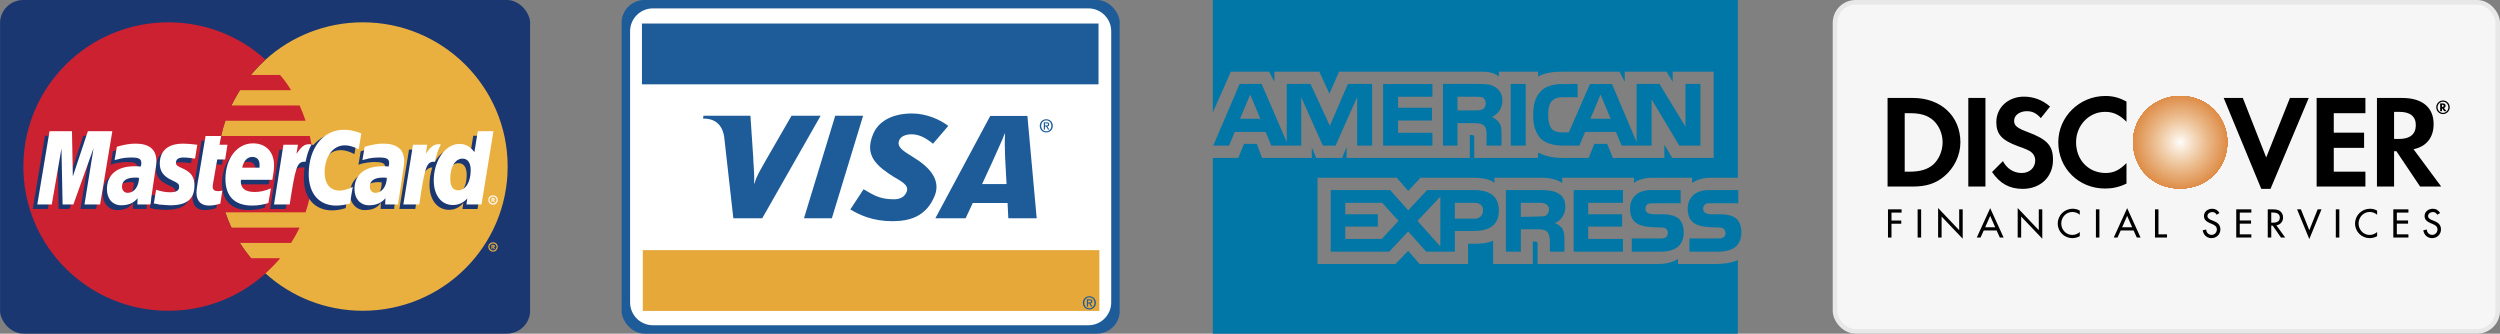 <svg width="547" height="73" viewBox="0 0 547 73" fill="none" xmlns="http://www.w3.org/2000/svg">
<rect x="0" y="0" width="547" height="73" fill="#808080" stroke="none"/>
<g clip-path="url(#clip0_20962_2793)">
<path fill-rule="evenodd" clip-rule="evenodd" d="M0.016 73.006H115.986V-0.004H0.016V73.006Z" fill="#1B3771"/>
<path fill-rule="evenodd" clip-rule="evenodd" d="M58.095 59.826C63.691 64.901 71.216 67.994 79.362 67.994C96.897 67.994 111.075 53.886 111.075 36.438C111.075 19.052 96.898 4.883 79.362 4.883C71.216 4.883 63.692 7.977 58.095 13.05C51.69 18.865 47.648 27.157 47.648 36.438C47.648 45.72 51.69 54.073 58.095 59.826Z" fill="#E9B040"/>
<path fill-rule="evenodd" clip-rule="evenodd" d="M106.846 54.011C106.846 53.454 107.28 53.02 107.903 53.02C108.462 53.02 108.898 53.454 108.898 54.011C108.898 54.567 108.462 55.062 107.903 55.062C107.764 55.064 107.626 55.037 107.497 54.985C107.368 54.932 107.251 54.855 107.153 54.757C107.054 54.659 106.977 54.543 106.924 54.414C106.871 54.286 106.845 54.149 106.846 54.011ZM107.903 54.814C108.275 54.814 108.649 54.444 108.649 54.01C108.649 53.576 108.276 53.267 107.903 53.267C107.467 53.267 107.095 53.577 107.095 54.01C107.095 54.443 107.467 54.814 107.903 54.814ZM107.716 54.506H107.529V53.577H107.903C107.965 53.577 108.09 53.577 108.152 53.639C108.214 53.702 108.276 53.763 108.276 53.825C108.276 53.949 108.214 54.072 108.09 54.072L108.276 54.506H108.027L107.903 54.134H107.716V54.506ZM107.716 53.949H107.965C108.027 53.949 108.027 53.886 108.027 53.825C108.027 53.825 108.027 53.763 107.965 53.763H107.716V53.949Z" fill="#E9B040"/>
<path fill-rule="evenodd" clip-rule="evenodd" d="M68.353 33.098C68.228 31.975 68.041 30.86 67.794 29.758H48.393C48.646 28.628 48.958 27.513 49.326 26.416H66.862C66.48 25.282 66.044 24.167 65.556 23.075H50.631C51.205 21.935 51.828 20.82 52.497 19.733H63.69C62.995 18.543 62.182 17.424 61.265 16.393H54.922C55.855 15.217 56.974 14.103 58.093 13.052C52.497 7.978 45.035 4.885 36.826 4.885C19.291 4.885 5.113 19.054 5.113 36.44C5.113 53.888 19.291 67.996 36.826 67.996C45.035 67.996 52.496 64.902 58.093 59.828C59.212 58.776 60.332 57.663 61.327 56.488H54.921C54.044 55.425 53.234 54.31 52.496 53.147H63.69C64.385 52.075 65.008 50.958 65.556 49.805H50.631C50.122 48.722 49.685 47.606 49.326 46.464H66.861C67.229 45.367 67.54 44.251 67.794 43.122C68.043 42.009 68.228 40.894 68.353 39.782C68.602 37.561 68.602 35.319 68.353 33.098Z" fill="#CC2131"/>
<path fill-rule="evenodd" clip-rule="evenodd" d="M106.846 43.74C106.846 43.183 107.28 42.75 107.903 42.75C108.462 42.75 108.898 43.183 108.898 43.74C108.898 44.297 108.462 44.792 107.903 44.792C107.764 44.793 107.626 44.767 107.497 44.714C107.368 44.662 107.251 44.584 107.153 44.487C107.054 44.389 106.976 44.272 106.924 44.144C106.871 44.016 106.845 43.879 106.846 43.74ZM107.903 44.544C108.275 44.544 108.649 44.173 108.649 43.74C108.649 43.307 108.276 42.998 107.903 42.998C107.467 42.998 107.095 43.307 107.095 43.74C107.095 44.172 107.467 44.544 107.903 44.544ZM107.716 44.235H107.529V43.307H107.903C107.965 43.307 108.09 43.307 108.152 43.368C108.214 43.431 108.276 43.493 108.276 43.554C108.276 43.678 108.214 43.802 108.09 43.802L108.276 44.235H108.027L107.903 43.864H107.716V44.235ZM107.716 43.679H107.965C108.027 43.679 108.027 43.616 108.027 43.555C108.027 43.555 108.027 43.493 107.965 43.493H107.716V43.679Z" fill="white"/>
<path fill-rule="evenodd" clip-rule="evenodd" d="M47.336 45.535C46.279 45.845 45.533 45.969 44.724 45.969C43.108 45.969 42.112 44.979 42.112 43.122C42.112 42.752 42.175 42.379 42.236 41.947L42.423 40.709L42.609 39.656L44.102 30.747H47.397L47.025 32.727H49.077L48.579 36.006H46.528L45.595 41.327C45.595 41.513 45.533 41.698 45.533 41.822C45.533 42.503 45.905 42.812 46.714 42.812C47.15 42.812 47.399 42.751 47.772 42.688L47.336 45.535ZM57.969 45.411C56.823 45.777 55.628 45.965 54.424 45.969C50.755 45.969 48.579 43.989 48.579 40.152C48.579 35.698 51.129 32.356 54.611 32.356C57.41 32.356 59.212 34.213 59.212 37.121C59.212 38.049 59.088 38.977 58.778 40.338H51.937V40.709C51.937 42.256 52.932 42.998 54.922 42.998C56.166 42.998 57.285 42.751 58.529 42.194L57.969 45.411ZM55.917 37.677V37.059C55.917 36.007 55.295 35.389 54.3 35.389C53.181 35.389 52.435 36.193 52.124 37.677L55.917 37.677ZM21.032 45.721H17.612L19.602 33.408L15.187 45.721H12.825L12.576 33.47L10.461 45.721H7.166L9.84 29.695H14.752L14.939 39.595L18.235 29.695H23.707L21.032 45.721ZM29.303 39.904C28.93 39.904 28.868 39.843 28.619 39.843C26.691 39.843 25.696 40.585 25.696 41.823C25.696 42.688 26.193 43.185 26.939 43.185C28.619 43.185 29.241 41.822 29.303 39.904ZM32.039 45.721H29.054L29.116 44.359C28.37 45.411 27.375 45.969 25.51 45.969C23.831 45.969 22.463 44.483 22.463 42.379C22.463 41.761 22.587 41.205 22.711 40.709C23.271 38.667 25.323 37.429 28.432 37.367C28.805 37.367 29.427 37.367 29.924 37.429C30.048 36.997 30.048 36.811 30.048 36.564C30.048 35.698 29.364 35.45 27.748 35.45C26.753 35.45 25.696 35.636 24.887 35.821L24.453 36.007H24.204L24.701 33.099C26.318 32.604 27.437 32.418 28.681 32.418C31.666 32.418 33.22 33.718 33.22 36.255C33.22 36.872 33.282 37.367 33.033 38.791L32.35 43.432L32.226 44.236L32.102 44.916V45.349L32.039 45.721ZM74.51 32.852C75.442 32.852 76.313 33.098 77.556 33.718L78.116 30.19C77.805 30.067 77.743 30.067 77.308 29.881L75.877 29.572C75.442 29.448 74.944 29.387 74.323 29.387C72.644 29.387 71.649 29.387 70.592 30.067C70.033 30.376 69.348 30.871 68.541 31.738L68.167 31.614L64.623 34.089L64.81 32.728H61.14L59.089 45.722H62.51L63.753 38.731C63.753 38.731 64.251 37.74 64.5 37.431C65.121 36.626 65.68 36.626 66.365 36.626H66.613C66.551 37.369 66.489 38.236 66.489 39.102C66.489 43.371 68.914 46.032 72.645 46.032C73.578 46.032 74.386 45.908 75.63 45.537L76.251 41.885C75.132 42.444 74.199 42.69 73.329 42.69C71.339 42.69 70.157 41.268 70.157 38.792C70.157 35.326 71.897 32.852 74.51 32.852ZM103.548 29.695L102.802 34.274C101.993 33.037 100.999 32.48 99.693 32.48C97.89 32.48 96.211 33.47 95.154 35.388L92.977 34.089L93.164 32.727H89.494L87.38 45.721H90.863L91.981 38.73C91.981 38.73 92.852 37.74 93.101 37.43C93.599 36.812 94.158 36.626 94.594 36.626C94.18 37.863 93.971 39.159 93.971 40.463C93.971 43.742 95.713 45.906 98.2 45.906C99.444 45.906 100.439 45.474 101.372 44.422L101.185 45.722H104.48L107.093 29.696L103.548 29.695ZM99.383 42.627C98.201 42.627 97.641 41.822 97.641 40.09C97.641 37.554 98.699 35.698 100.315 35.698C101.496 35.698 102.119 36.626 102.119 38.297C102.119 40.833 100.999 42.627 99.383 42.627ZM83.526 39.904C83.153 39.904 83.091 39.843 82.843 39.843C80.915 39.843 79.919 40.585 79.919 41.823C79.919 42.688 80.417 43.185 81.163 43.185C82.842 43.185 83.464 41.822 83.526 39.904ZM86.261 45.721H83.278L83.34 44.359C82.594 45.411 81.599 45.969 79.733 45.969C78.055 45.969 76.562 44.545 76.562 42.379C76.624 39.286 78.924 37.367 82.655 37.367C83.029 37.367 83.65 37.367 84.148 37.429C84.273 36.997 84.273 36.811 84.273 36.564C84.273 35.698 83.588 35.45 81.971 35.45C80.976 35.45 79.857 35.636 79.111 35.821L78.614 36.007H78.427L78.924 33.099C80.542 32.604 81.66 32.418 82.904 32.418C85.889 32.418 87.443 33.718 87.443 36.255C87.443 36.872 87.505 37.367 87.257 38.791L86.573 43.432L86.449 44.236L86.325 44.916L86.261 45.349V45.721ZM39.19 35.512C39.874 35.512 40.807 35.574 41.802 35.698L42.299 32.666C41.304 32.542 39.999 32.418 39.191 32.418C35.397 32.418 34.092 34.46 34.092 36.873C34.092 38.419 34.837 39.595 36.641 40.4C38.071 41.081 38.32 41.205 38.32 41.761C38.32 42.566 37.573 43.061 36.205 43.061C35.211 43.061 34.278 42.875 33.158 42.566L32.785 45.535H32.848L33.47 45.66C33.656 45.721 33.967 45.783 34.34 45.783C35.21 45.906 35.894 45.906 36.329 45.906C40.123 45.906 41.74 44.484 41.74 41.575C41.74 39.782 40.869 38.73 39.128 37.987C37.698 37.306 37.511 37.245 37.511 36.626C37.511 36.007 38.133 35.512 39.19 35.512Z" fill="#1B3771"/>
<path fill-rule="evenodd" clip-rule="evenodd" d="M79.05 29.2L78.489 32.665C77.245 32.046 76.376 31.799 75.443 31.799C72.832 31.799 71.029 34.274 71.029 37.801C71.029 40.214 72.273 41.698 74.261 41.698C75.132 41.698 76.065 41.452 77.184 40.894L76.563 44.545C75.319 44.854 74.512 44.978 73.516 44.978C69.847 44.978 67.547 42.379 67.547 38.11C67.547 32.356 70.717 28.396 75.257 28.396C75.879 28.396 76.376 28.458 76.812 28.52L78.241 28.891C78.677 29.076 78.739 29.076 79.05 29.2ZM68.044 31.613C67.919 31.551 67.796 31.551 67.671 31.551C66.552 31.551 65.929 32.108 64.873 33.655L65.184 31.675H62.013L59.96 44.73H63.381C64.625 36.749 64.935 35.387 66.614 35.387H66.863C67.174 33.84 67.547 32.665 68.169 31.612L68.044 31.613ZM48.207 44.544C47.274 44.854 46.529 44.978 45.72 44.978C43.978 44.978 42.984 43.988 42.984 42.131C42.984 41.761 43.046 41.388 43.108 40.956L43.294 39.656L43.481 38.666L44.973 29.757H48.393L48.021 31.675H49.762L49.264 34.892H47.524L46.591 40.275C46.591 40.523 46.529 40.709 46.529 40.832C46.529 41.513 46.901 41.822 47.711 41.822C48.146 41.822 48.395 41.761 48.644 41.698L48.207 44.544ZM34.962 35.821C34.962 37.428 35.771 38.604 37.574 39.409C39.004 40.09 39.191 40.275 39.191 40.894C39.191 41.698 38.569 42.07 37.201 42.07C36.206 42.07 35.273 41.884 34.154 41.513L33.656 44.544H33.843L34.465 44.669C34.747 44.754 35.041 44.795 35.335 44.792C36.144 44.854 36.828 44.916 37.263 44.916C40.87 44.916 42.548 43.555 42.548 40.585C42.548 38.791 41.865 37.739 40.123 36.933C38.693 36.316 38.507 36.13 38.507 35.573C38.507 34.83 39.066 34.459 40.185 34.459C40.87 34.459 41.802 34.583 42.672 34.707L43.17 31.675C42.3 31.551 40.931 31.427 40.123 31.427C36.268 31.427 34.962 33.407 34.962 35.821ZM105.354 44.73H102.058L102.244 43.431C101.311 44.421 100.316 44.853 99.072 44.853C96.585 44.853 94.907 42.75 94.907 39.471C94.907 35.14 97.456 31.489 100.502 31.489C101.871 31.489 102.866 32.046 103.798 33.283L104.544 28.704H107.965L105.354 44.73ZM100.254 41.636C101.871 41.636 102.989 39.842 102.989 37.244C102.989 35.635 102.368 34.707 101.187 34.707C99.633 34.707 98.512 36.501 98.512 39.099C98.512 40.77 99.072 41.636 100.254 41.636ZM58.716 44.421C57.535 44.791 56.415 44.978 55.172 44.978C51.316 44.978 49.327 42.935 49.327 39.161C49.327 34.645 51.876 31.366 55.358 31.366C58.157 31.366 59.96 33.222 59.96 36.13C59.96 37.058 59.836 37.986 59.587 39.347H52.747C52.684 39.533 52.684 39.594 52.684 39.719C52.684 41.204 53.68 42.007 55.732 42.007C56.914 42.007 58.033 41.76 59.277 41.203L58.716 44.421ZM56.789 36.686V36.006C56.789 34.954 56.229 34.335 55.172 34.335C54.116 34.335 53.307 35.201 52.996 36.686H56.789ZM21.904 44.73H18.484L20.474 32.417L16.059 44.73H13.696L13.448 32.479L11.333 44.73H8.162L10.836 28.704H15.748L15.935 38.604L19.231 28.704H24.578L21.904 44.73ZM30.423 38.914C30.05 38.852 29.864 38.852 29.615 38.852C27.688 38.852 26.692 39.533 26.692 40.832C26.692 41.636 27.189 42.194 27.936 42.194C29.366 42.194 30.361 40.832 30.423 38.914ZM32.91 44.73H30.05L30.113 43.368C29.242 44.422 28.122 44.915 26.506 44.915C24.64 44.915 23.396 43.493 23.396 41.388C23.396 38.233 25.573 36.377 29.428 36.377C29.801 36.377 30.299 36.377 30.796 36.438C30.92 36.067 30.92 35.882 30.92 35.635C30.92 34.769 30.361 34.459 28.744 34.459C27.749 34.459 26.63 34.582 25.884 34.83L25.386 34.953L25.075 35.015L25.573 32.107C27.313 31.612 28.433 31.426 29.676 31.426C32.661 31.426 34.216 32.725 34.216 35.201C34.216 35.882 34.153 36.376 33.904 37.799L33.221 42.44L33.096 43.245L33.034 43.924L32.972 44.357L32.91 44.73ZM84.646 38.914C84.274 38.852 84.087 38.852 83.838 38.852C81.91 38.852 80.915 39.533 80.915 40.832C80.915 41.636 81.412 42.194 82.159 42.194C83.527 42.194 84.584 40.832 84.646 38.914ZM87.133 44.73H84.274L84.336 43.368C83.465 44.422 82.284 44.915 80.728 44.915C78.863 44.915 77.558 43.493 77.558 41.388C77.558 38.233 79.796 36.377 83.651 36.377C84.023 36.377 84.522 36.377 85.018 36.438C85.143 36.067 85.143 35.882 85.143 35.635C85.143 34.769 84.583 34.459 82.966 34.459C81.971 34.459 80.852 34.582 80.106 34.83L79.608 34.953L79.298 35.015L79.795 32.107C81.535 31.612 82.655 31.426 83.899 31.426C86.883 31.426 88.438 32.725 88.438 35.201C88.438 35.882 88.376 36.376 88.127 37.799L87.443 42.44L87.319 43.245L87.194 43.924L87.132 44.357V44.73H87.133ZM96.337 31.613C96.274 31.551 96.15 31.551 96.025 31.551C94.907 31.551 94.222 32.108 93.165 33.655L93.476 31.675H90.368L88.253 44.73H91.735C92.916 36.749 93.29 35.387 94.907 35.387H95.155C95.466 33.84 95.902 32.665 96.461 31.612L96.337 31.613Z" fill="white"/>
</g>
<g clip-path="url(#clip1_20962_2793)">
<path d="M243.134 73.009H136.014V-0.01H244.985V73.009H243.134Z" fill="#1D5B99"/>
<path fill-rule="evenodd" clip-rule="evenodd" d="M243.134 66.167C243.134 68.928 240.896 71.167 238.134 71.167H142.865C140.104 71.167 137.865 68.928 137.865 66.167V6.834C137.865 4.073 140.104 1.834 142.865 1.834H238.134C240.896 1.834 243.134 4.073 243.134 6.834V66.167Z" fill="white"/>
<path fill-rule="evenodd" clip-rule="evenodd" d="M175.912 47.76L182.749 25.321H188.849L182.011 47.76H175.912ZM173.185 25.327L167.698 34.84C166.301 37.331 165.484 38.59 165.092 40.163H165.008C165.105 38.168 164.826 35.717 164.799 34.332L164.193 25.327H153.925L153.82 25.931C156.458 25.931 158.022 27.25 158.453 29.948L160.454 47.76H166.774L179.552 25.327H173.185ZM220.622 47.76L220.454 44.423L212.838 44.417L211.279 47.76H204.657L216.666 25.364H224.794L226.827 47.76H220.622ZM219.923 34.523C219.855 32.865 219.799 30.615 219.911 29.252H219.821C219.45 30.366 217.856 33.711 217.154 35.356L214.885 40.274H220.233L219.923 34.523ZM195.252 48.397C190.946 48.397 188.088 47.037 186.048 45.825L188.953 41.408C190.786 42.428 192.223 43.605 195.533 43.605C196.597 43.605 197.622 43.33 198.205 42.326C199.053 40.867 198.009 40.081 195.627 38.738L194.45 37.977C190.918 35.575 189.389 33.292 191.052 29.309C192.117 26.761 194.923 24.829 199.554 24.829C202.746 24.829 205.74 26.204 207.483 27.547L204.143 31.447C202.441 30.077 201.03 29.384 199.415 29.384C198.128 29.384 197.15 29.878 196.812 30.544C196.176 31.797 197.018 32.652 198.874 33.798L200.273 34.685C204.562 37.377 205.583 40.201 204.509 42.839C202.659 47.384 199.039 48.397 195.252 48.397ZM228.643 28.362H228.379V26.761H228.989C229.378 26.761 229.575 26.896 229.575 27.221C229.575 27.512 229.397 27.632 229.156 27.658L229.607 28.362H229.308L228.892 27.678H228.643V28.362ZM228.938 27.453C229.137 27.453 229.312 27.434 229.312 27.202C229.312 27.009 229.121 26.985 228.963 26.985H228.643V27.453H228.938ZM228.931 28.981C228.095 28.981 227.5 28.358 227.5 27.534C227.5 26.665 228.16 26.088 228.931 26.088C229.692 26.088 230.353 26.665 230.353 27.534C230.353 28.405 229.692 28.981 228.931 28.981ZM228.931 26.339C228.301 26.339 227.812 26.831 227.812 27.534C227.812 28.192 228.239 28.729 228.931 28.729C229.552 28.729 230.041 28.242 230.041 27.534C230.041 26.831 229.552 26.339 228.931 26.339Z" fill="#1D5B99"/>
<path fill-rule="evenodd" clip-rule="evenodd" d="M240.542 54.728H140.643V68.034H240.542V54.728Z" fill="#E7A83A"/>
<path fill-rule="evenodd" clip-rule="evenodd" d="M240.356 5.15H140.457V18.456H240.356V5.15ZM238.073 67.087H237.809V65.486H238.419C238.808 65.486 239.005 65.621 239.005 65.946C239.005 66.236 238.827 66.356 238.586 66.383L239.037 67.087H238.738L238.323 66.403H238.073V67.087ZM238.369 66.178C238.567 66.178 238.742 66.159 238.742 65.926C238.742 65.733 238.552 65.71 238.394 65.71H238.074V66.178H238.369ZM238.362 67.705C237.526 67.705 236.931 67.083 236.931 66.259C236.931 65.39 237.592 64.813 238.362 64.813C239.124 64.813 239.783 65.39 239.783 66.259C239.783 67.129 239.124 67.705 238.362 67.705ZM238.362 65.064C237.732 65.064 237.242 65.556 237.242 66.259C237.242 66.917 237.67 67.454 238.362 67.454C238.983 67.454 239.472 66.967 239.472 66.259C239.472 65.556 238.983 65.064 238.362 65.064Z" fill="#1D5B99"/>
</g>
<g clip-path="url(#clip2_20962_2793)">
<path fill-rule="evenodd" clip-rule="evenodd" d="M261.409 90.804H261.025C261.025 90.612 260.928 90.323 260.928 90.226C260.928 90.13 260.928 89.938 260.639 89.938H260.061V90.804H259.772V88.782H260.639C261.025 88.782 261.313 88.879 261.313 89.263C261.313 89.552 261.217 89.649 261.121 89.744C261.217 89.841 261.313 89.937 261.313 90.13V90.515C261.313 90.612 261.313 90.612 261.409 90.612V90.804ZM261.025 89.36C261.025 89.071 260.832 89.071 260.736 89.071H260.061V89.649H260.639C260.832 89.649 261.025 89.552 261.025 89.36ZM262.662 89.745C262.662 88.59 261.699 87.626 260.447 87.626C259.291 87.626 258.328 88.59 258.328 89.745C258.328 90.997 259.291 91.961 260.447 91.961C261.698 91.96 262.662 90.997 262.662 89.745ZM262.373 89.745C262.373 90.805 261.506 91.575 260.447 91.575C259.387 91.575 258.617 90.804 258.617 89.745C258.617 88.782 259.388 87.915 260.447 87.915C261.506 87.915 262.373 88.782 262.373 89.745ZM381.01 50.832C381.01 53.722 379.18 55.069 375.906 55.069H369.648V52.179H375.906C376.484 52.179 376.966 52.083 377.159 51.891C377.351 51.698 377.544 51.409 377.544 51.024C377.544 50.638 377.352 50.253 377.159 50.061C376.966 49.868 376.581 49.772 376.003 49.772C373.019 49.675 369.262 49.868 369.262 45.63C369.262 43.703 370.514 41.584 373.884 41.584H380.336V44.474H374.365C373.789 44.474 373.403 44.474 373.114 44.666C372.825 44.955 372.633 45.244 372.633 45.726C372.633 46.208 372.922 46.497 373.306 46.69C373.692 46.786 374.078 46.882 374.559 46.882H376.292C378.122 46.882 379.278 47.267 380.048 47.942C380.625 48.616 381.01 49.484 381.01 50.832ZM367.432 47.942C366.662 47.267 365.506 46.882 363.676 46.882H361.943C361.462 46.882 361.076 46.785 360.692 46.69C360.306 46.497 360.018 46.208 360.018 45.726C360.018 45.244 360.114 44.955 360.499 44.666C360.788 44.474 361.173 44.474 361.751 44.474H367.721V41.584H361.27C357.803 41.584 356.647 43.703 356.647 45.63C356.647 49.867 360.403 49.675 363.388 49.772C363.965 49.772 364.351 49.868 364.543 50.061C364.735 50.253 364.929 50.638 364.929 51.024C364.929 51.409 364.736 51.698 364.543 51.891C364.254 52.083 363.869 52.179 363.291 52.179H357.032V55.069H363.291C366.564 55.069 368.395 53.721 368.395 50.832C368.395 49.484 368.01 48.616 367.432 47.942ZM355.106 52.276H347.5V49.579H354.914V46.883H347.5V44.378H355.106V41.585H344.322V55.069H355.106V52.276ZM340.854 42.26C339.795 41.682 338.543 41.585 336.906 41.585H329.492V55.069H332.765V50.157H336.233C337.387 50.157 338.062 50.254 338.544 50.735C339.122 51.409 339.122 52.565 339.122 53.432V55.069H342.299V52.468C342.299 51.216 342.203 50.638 341.818 49.964C341.529 49.578 340.952 49.097 340.181 48.808C341.047 48.52 342.493 47.364 342.493 45.244C342.492 43.704 341.914 42.837 340.854 42.26ZM322.558 41.585H312.254L308.113 46.016L304.165 41.585H291.165V55.069H303.973L308.114 50.638L312.062 55.069H318.322V50.543H322.366C325.159 50.543 327.952 49.772 327.952 46.016C327.952 42.355 325.062 41.585 322.558 41.585ZM338.254 47.172C337.773 47.364 337.292 47.364 336.714 47.364L332.765 47.461V44.377H336.714C337.292 44.377 337.87 44.377 338.254 44.667C338.64 44.86 338.928 45.245 338.928 45.823C338.928 46.401 338.64 46.883 338.254 47.172ZM322.558 47.846H318.321V44.377H322.558C323.714 44.377 324.484 44.86 324.484 46.016C324.484 47.172 323.714 47.846 322.558 47.846ZM310.136 48.327L315.143 43.03V53.914L310.136 48.327ZM302.336 52.276H294.343V49.579H301.469V46.883H294.343V44.378H302.432L305.995 48.327L302.336 52.276ZM372.054 31.856H367.432L361.365 21.742V31.856H354.818L353.565 28.87H346.825L345.573 31.856H341.817C340.276 31.856 338.254 31.471 337.1 30.314C336.04 29.159 335.462 27.618 335.462 25.21C335.462 23.187 335.751 21.357 337.195 19.912C338.157 18.852 339.891 18.371 342.105 18.371H345.187V21.261H342.105C340.951 21.261 340.276 21.454 339.602 22.032C339.024 22.61 338.735 23.669 338.735 25.114C338.735 26.559 339.024 27.619 339.602 28.293C340.083 28.774 340.951 28.967 341.816 28.967H343.261L347.883 18.372H352.698L358.091 31.086V18.371H363.099L368.78 27.714V18.371H372.053L372.054 31.856ZM333.825 18.371H330.552V31.856H333.825V18.371ZM326.988 18.95C325.928 18.371 324.773 18.371 323.136 18.371H315.721V31.856H318.898V26.944H322.365C323.521 26.944 324.292 27.04 324.773 27.522C325.351 28.196 325.254 29.352 325.254 30.122V31.856H328.527V29.159C328.527 28.003 328.431 27.425 327.95 26.751C327.661 26.365 327.083 25.884 326.41 25.595C327.275 25.21 328.721 24.151 328.721 22.032C328.721 20.491 328.046 19.623 326.988 18.95ZM313.41 29.063H305.899V26.366H313.313V23.573H305.899V21.165H313.41V18.372H302.625V31.857H313.41V29.063ZM300.217 18.371H294.921L290.973 27.522L286.736 18.371H281.536V31.085L276.047 18.371H271.232L265.455 31.856H268.921L270.173 28.87H276.913L278.165 31.856H284.713V21.261L289.431 31.856H292.224L296.942 21.261V31.856H300.216L300.217 18.371ZM352.411 25.981L350.195 20.683L347.981 25.981H352.411ZM324.484 23.862C324.003 24.151 323.522 24.151 322.847 24.151H318.898V21.166H322.847C323.425 21.166 324.098 21.166 324.484 21.358C324.868 21.648 325.062 22.033 325.062 22.61C325.062 23.188 324.869 23.669 324.484 23.862ZM271.328 25.981L273.543 20.683L275.758 25.981H271.328ZM380.24 -23.913H265.358V24.632L269.306 15.675H277.683L278.839 17.89V15.675H288.661L290.876 20.491L292.995 15.675H324.292C325.735 15.675 326.987 15.964 327.951 16.734V15.675H336.521V16.734C337.964 15.963 339.794 15.675 341.913 15.675H354.335L355.491 17.89V15.675H364.639L365.988 17.89V15.675H374.943V34.553H365.892L364.159 31.664V34.553H352.892L351.64 31.471H348.846L347.595 34.553H341.721C339.41 34.553 337.676 33.975 336.522 33.398V34.553H322.558V30.219C322.558 29.641 322.462 29.544 322.077 29.544H321.596V34.553H294.632V32.145L293.669 34.553H287.988L287.025 32.241V34.553H276.143L274.988 31.471H272.195L270.943 34.553H265.358V91.478H380.24V56.899C378.989 57.477 377.255 57.766 375.521 57.766H367.143V56.61C366.181 57.381 364.447 57.766 362.81 57.766H336.425V53.432C336.425 52.854 336.329 52.854 335.847 52.854H335.366V57.766H326.699V52.661C325.255 53.335 323.617 53.335 322.173 53.335H321.21V57.766H310.617L308.114 54.876L305.322 57.766H288.276V38.888H305.61L308.113 41.777L310.81 38.888H322.462C323.809 38.888 326.025 39.08 326.988 40.043V38.888H337.387C338.447 38.888 340.47 39.08 341.817 40.043V38.888H357.514V40.044C358.381 39.273 360.018 38.889 361.462 38.889H370.224V40.044C371.188 39.37 372.536 38.889 374.27 38.889H380.24V-23.913Z" fill="#0077A6"/>
</g>
<rect x="401.5" y="0.5" width="145" height="72" rx="4.5" fill="#F6F6F6"/>
<rect x="401.5" y="0.5" width="145" height="72" rx="4.5" stroke="#E8E8E8"/>
<path fill-rule="evenodd" clip-rule="evenodd" d="M418.552 21.434H413V40.818H418.48C421.437 40.818 423.527 40.167 425.402 38.576C427.566 36.768 428.935 34.019 428.935 31.126C428.935 25.413 424.681 21.434 418.552 21.434ZM422.951 36.044C421.725 37.057 420.21 37.563 417.759 37.563H416.75V24.761H417.759C420.21 24.761 421.652 25.195 422.951 26.28C424.248 27.437 425.042 29.246 425.042 31.126C425.041 33.007 424.248 34.887 422.951 36.044ZM430.666 40.819H434.415V21.434H430.666V40.819ZM443.644 28.884C441.337 28.017 440.688 27.511 440.688 26.425C440.688 25.196 441.913 24.328 443.5 24.328C444.653 24.328 445.591 24.762 446.528 25.847L448.548 23.316C446.889 21.869 444.943 21.146 442.851 21.146C439.39 21.146 436.795 23.533 436.795 26.715C436.795 29.391 438.02 30.694 441.554 31.995C443.068 32.501 443.789 32.863 444.15 33.08C444.943 33.587 445.303 34.309 445.303 35.105C445.303 36.697 444.077 37.853 442.347 37.853C440.616 37.853 439.102 36.913 438.236 35.25L435.858 37.636C437.588 40.167 439.679 41.325 442.563 41.325C446.456 41.325 449.197 38.721 449.197 34.96C449.196 31.85 447.899 30.475 443.644 28.884ZM450.35 31.126C450.35 36.84 454.821 41.252 460.589 41.252C462.175 41.252 463.617 40.962 465.276 40.167V35.682C463.761 37.201 462.464 37.852 460.733 37.852C456.984 37.852 454.244 35.031 454.244 31.125C454.244 27.437 457.056 24.471 460.589 24.471C462.392 24.471 463.761 25.122 465.276 26.642V22.229C463.689 21.361 462.319 21 460.661 21C454.965 21.001 450.35 25.558 450.35 31.126Z" fill="black"/>
<path fill-rule="evenodd" clip-rule="evenodd" d="M477.029 21.001C471.332 21.001 466.717 25.485 466.717 30.982C466.717 36.913 471.115 41.252 477.029 41.252C482.795 41.252 487.339 36.84 487.339 31.126C487.34 25.485 482.868 21.001 477.029 21.001Z" fill="#DB8135"/>
<path fill-rule="evenodd" clip-rule="evenodd" d="M477.029 21.001C471.332 21.001 466.717 25.485 466.717 30.982C466.717 36.913 471.115 41.252 477.029 41.252C482.795 41.252 487.339 36.84 487.339 31.126C487.34 25.485 482.868 21.001 477.029 21.001Z" fill="#DB8135"/>
<path fill-rule="evenodd" clip-rule="evenodd" d="M487.339 31.126C487.339 25.485 482.868 21.001 477.029 21.001C471.332 21.001 466.717 25.485 466.717 30.982C466.717 36.913 471.115 41.252 477.029 41.252C482.795 41.252 487.339 36.84 487.339 31.126Z" fill="#DB8135"/>
<path fill-rule="evenodd" clip-rule="evenodd" d="M487.339 31.126C487.339 25.485 482.868 21.001 477.029 21.001C471.332 21.001 466.717 25.485 466.717 30.982C466.717 36.913 471.115 41.252 477.029 41.252C482.795 41.252 487.339 36.84 487.339 31.126Z" fill="#DB8137"/>
<path fill-rule="evenodd" clip-rule="evenodd" d="M487.339 31.126C487.339 25.485 482.868 21.001 477.029 21.001C471.332 21.001 466.717 25.485 466.717 30.982C466.717 36.913 471.115 41.252 477.029 41.252C482.795 41.252 487.339 36.84 487.339 31.126Z" fill="#DC8337"/>
<path fill-rule="evenodd" clip-rule="evenodd" d="M487.339 31.126C487.339 25.485 482.868 21.001 477.029 21.001C471.332 21.001 466.717 25.485 466.717 30.982C466.717 36.913 471.115 41.252 477.029 41.252C482.795 41.252 487.339 36.84 487.339 31.126Z" fill="#DC8539"/>
<path fill-rule="evenodd" clip-rule="evenodd" d="M487.339 31.126C487.339 25.485 482.868 21.001 477.029 21.001C471.332 21.001 466.717 25.485 466.717 30.982C466.717 36.913 471.115 41.252 477.029 41.252C482.795 41.252 487.339 36.84 487.339 31.126Z" fill="#DC853A"/>
<path fill-rule="evenodd" clip-rule="evenodd" d="M487.339 31.126C487.339 25.485 482.868 21.001 477.029 21.001C471.332 21.001 466.717 25.485 466.717 30.982C466.717 36.913 471.115 41.252 477.029 41.252C482.795 41.252 487.339 36.84 487.339 31.126Z" fill="#DC853C"/>
<path fill-rule="evenodd" clip-rule="evenodd" d="M487.339 31.126C487.339 25.485 482.868 21.001 477.029 21.001C471.332 21.001 466.717 25.485 466.717 30.982C466.717 36.913 471.115 41.252 477.029 41.252C482.795 41.252 487.339 36.84 487.339 31.126Z" fill="#DD873E"/>
<path fill-rule="evenodd" clip-rule="evenodd" d="M487.339 31.126C487.339 25.485 482.868 21.001 477.029 21.001C471.332 21.001 466.717 25.485 466.717 30.982C466.717 36.913 471.115 41.252 477.029 41.252C482.795 41.252 487.339 36.84 487.339 31.126Z" fill="#DD873E"/>
<path fill-rule="evenodd" clip-rule="evenodd" d="M487.339 31.126C487.339 25.485 482.868 21.001 477.029 21.001C471.332 21.001 466.717 25.485 466.717 30.982C466.717 36.913 471.115 41.252 477.029 41.252C482.795 41.252 487.339 36.84 487.339 31.126Z" fill="#DD883F"/>
<path fill-rule="evenodd" clip-rule="evenodd" d="M487.339 31.126C487.339 25.485 482.868 21.001 477.029 21.001C471.332 21.001 466.717 25.485 466.717 30.982C466.717 36.913 471.115 41.252 477.029 41.252C482.795 41.252 487.339 36.84 487.339 31.126Z" fill="#DD8841"/>
<path fill-rule="evenodd" clip-rule="evenodd" d="M487.339 31.126C487.339 25.485 482.868 21.001 477.029 21.001C471.332 21.001 466.717 25.485 466.717 30.982C466.717 36.913 471.115 41.252 477.029 41.252C482.795 41.252 487.339 36.84 487.339 31.126Z" fill="#DE8A41"/>
<path fill-rule="evenodd" clip-rule="evenodd" d="M487.339 31.126C487.339 25.485 482.868 21.001 477.029 21.001C471.332 21.001 466.717 25.485 466.717 30.982C466.717 36.913 471.115 41.252 477.029 41.252C482.795 41.252 487.339 36.84 487.339 31.126Z" fill="#DE8A43"/>
<path fill-rule="evenodd" clip-rule="evenodd" d="M487.339 31.126C487.339 25.485 482.868 21.001 477.029 21.001C471.332 21.001 466.717 25.485 466.717 30.982C466.717 36.913 471.115 41.252 477.029 41.252C482.795 41.252 487.339 36.84 487.339 31.126Z" fill="#DE8A44"/>
<path fill-rule="evenodd" clip-rule="evenodd" d="M487.339 31.126C487.339 25.485 482.868 21.001 477.029 21.001C471.332 21.001 466.717 25.485 466.717 30.982C466.717 36.913 471.115 41.252 477.029 41.252C482.795 41.252 487.339 36.84 487.339 31.126Z" fill="#DE8C46"/>
<path fill-rule="evenodd" clip-rule="evenodd" d="M487.34 31.126C487.34 31.038 487.339 30.951 487.336 30.863V30.859C487.334 30.773 487.331 30.687 487.326 30.601V30.594C487.322 30.509 487.317 30.425 487.31 30.341C487.31 30.338 487.31 30.334 487.309 30.331C487.303 30.248 487.296 30.165 487.288 30.083C487.287 30.078 487.287 30.074 487.287 30.069C487.279 29.988 487.269 29.907 487.258 29.826V29.824C487.249 29.748 487.238 29.671 487.227 29.594C487.225 29.586 487.224 29.579 487.224 29.571C487.211 29.495 487.2 29.42 487.186 29.344L487.181 29.319L487.16 29.196L487.131 29.051L487.116 28.981C487.104 28.922 487.092 28.863 487.078 28.805C487.072 28.778 487.064 28.751 487.059 28.724L487.018 28.559L486.976 28.405L486.956 28.329C486.941 28.275 486.925 28.222 486.91 28.168L486.885 28.085C485.609 23.955 481.77 21 477.03 21C472.857 21 469.266 23.407 467.643 26.854C467.041 28.172 466.726 29.604 466.719 31.054C466.726 32.307 466.932 33.489 467.305 34.572L467.337 34.663L467.351 34.701C467.749 35.783 468.325 36.791 469.055 37.683C470.91 39.903 473.734 41.251 477.03 41.251C481.715 41.251 485.592 38.339 486.883 34.182L486.948 33.959C487.136 33.294 487.257 32.612 487.309 31.923L487.311 31.921C487.316 31.834 487.323 31.747 487.327 31.659C487.336 31.482 487.339 31.303 487.34 31.126Z" fill="#DF8E47"/>
<path fill-rule="evenodd" clip-rule="evenodd" d="M487.267 31.126C487.267 27.192 485.021 23.787 481.756 22.085C480.35 21.391 478.75 21.001 477.029 21.001C474.814 21.001 472.765 21.68 471.085 22.83C468.49 24.678 466.789 27.702 466.789 31.126C466.789 34.893 468.848 38.209 471.89 39.996C473.382 40.803 475.126 41.252 477.029 41.252C479.428 41.252 481.614 40.488 483.349 39.187C485.729 37.3 487.267 34.382 487.267 31.126Z" fill="#DF8E48"/>
<path fill-rule="evenodd" clip-rule="evenodd" d="M477.029 31.126H487.123C487.123 25.557 482.58 21.001 477.029 21.001C476.942 21.001 476.856 21.002 476.769 21.005H476.762C471.333 21.147 466.934 25.647 466.934 31.126C466.931 33.246 467.587 35.315 468.81 37.044C470.034 38.773 471.763 40.077 473.759 40.775C474.777 41.086 475.874 41.253 477.028 41.253C478.438 41.253 479.773 40.988 480.988 40.507C482.812 39.715 484.365 38.405 485.455 36.738C486.545 35.071 487.124 33.12 487.122 31.127L477.029 31.126Z" fill="#DF8E4A"/>
<path fill-rule="evenodd" clip-rule="evenodd" d="M487.051 31.126C487.051 25.629 482.58 21.072 477.029 21.072C471.477 21.072 467.006 25.629 467.006 31.126C467.003 32.447 467.26 33.756 467.763 34.977C468.266 36.198 469.004 37.307 469.935 38.242C470.867 39.176 471.973 39.916 473.19 40.42C474.408 40.925 475.712 41.183 477.029 41.18C478.346 41.182 479.651 40.924 480.868 40.42C482.085 39.916 483.191 39.175 484.122 38.241C485.054 37.307 485.792 36.198 486.294 34.977C486.797 33.755 487.054 32.447 487.051 31.126Z" fill="#DF904A"/>
<path fill-rule="evenodd" clip-rule="evenodd" d="M486.979 31.126C486.979 25.629 482.508 21.217 477.029 21.217C471.549 21.217 467.078 25.629 467.078 31.126C467.078 36.623 471.549 41.107 477.029 41.107C482.508 41.107 486.979 36.623 486.979 31.126Z" fill="#E0914C"/>
<path fill-rule="evenodd" clip-rule="evenodd" d="M486.907 31.126C486.907 25.701 482.437 21.29 477.03 21.29C471.621 21.29 467.15 25.701 467.15 31.126C467.15 36.624 471.621 41.035 477.03 41.035C482.438 41.035 486.907 36.624 486.907 31.126Z" fill="#E0914E"/>
<path fill-rule="evenodd" clip-rule="evenodd" d="M486.764 31.126C486.764 25.773 482.437 21.361 477.03 21.361C471.621 21.361 467.295 25.773 467.295 31.126C467.295 36.55 471.621 40.962 477.03 40.962C482.438 40.962 486.764 36.55 486.764 31.126Z" fill="#DF924F"/>
<path fill-rule="evenodd" clip-rule="evenodd" d="M486.692 31.126C486.692 25.774 482.365 21.435 477.03 21.435C471.694 21.435 467.367 25.774 467.367 31.126C467.367 36.477 471.694 40.818 477.03 40.818C482.365 40.818 486.692 36.477 486.692 31.126Z" fill="#E09351"/>
<path fill-rule="evenodd" clip-rule="evenodd" d="M486.619 31.126C486.619 25.846 482.293 21.579 477.03 21.579C471.766 21.579 467.439 25.846 467.439 31.126C467.439 36.478 471.766 40.746 477.03 40.746C482.293 40.746 486.619 36.478 486.619 31.126Z" fill="#E09552"/>
<path fill-rule="evenodd" clip-rule="evenodd" d="M486.474 31.126C486.474 25.919 482.291 21.651 477.029 21.651C471.764 21.651 467.51 25.919 467.51 31.126C467.51 36.406 471.764 40.673 477.029 40.673C482.292 40.673 486.474 36.406 486.474 31.126Z" fill="#E09554"/>
<path fill-rule="evenodd" clip-rule="evenodd" d="M486.404 31.126C486.406 29.89 486.165 28.667 485.695 27.525C485.224 26.383 484.534 25.346 483.663 24.472C482.792 23.599 481.758 22.906 480.62 22.435C479.482 21.963 478.262 21.721 477.03 21.724C475.799 21.721 474.579 21.963 473.44 22.434C472.302 22.906 471.267 23.598 470.397 24.472C469.526 25.345 468.835 26.383 468.365 27.525C467.895 28.667 467.654 29.89 467.656 31.126C467.656 36.334 471.838 40.601 477.03 40.601C482.22 40.601 486.404 36.334 486.404 31.126Z" fill="#E09555"/>
<path fill-rule="evenodd" clip-rule="evenodd" d="M486.33 31.126C486.33 25.991 482.148 21.796 477.029 21.796C471.909 21.796 467.727 25.991 467.727 31.126C467.727 36.333 471.909 40.456 477.029 40.456C478.251 40.459 479.462 40.22 480.592 39.752C481.722 39.284 482.748 38.597 483.613 37.73C484.477 36.863 485.162 35.833 485.628 34.7C486.094 33.566 486.333 32.352 486.33 31.126Z" fill="#E19756"/>
<path fill-rule="evenodd" clip-rule="evenodd" d="M486.257 31.126C486.257 26.063 482.148 21.94 477.029 21.94C471.908 21.94 467.799 26.063 467.799 31.126C467.795 32.343 468.031 33.548 468.494 34.673C468.956 35.798 469.636 36.82 470.494 37.681C471.352 38.541 472.371 39.223 473.492 39.687C474.614 40.15 475.816 40.387 477.029 40.383C478.242 40.387 479.443 40.15 480.565 39.686C481.686 39.222 482.705 38.54 483.563 37.68C484.42 36.82 485.1 35.798 485.562 34.673C486.025 33.548 486.261 32.342 486.257 31.126Z" fill="#E19757"/>
<path fill-rule="evenodd" clip-rule="evenodd" d="M486.113 31.126C486.113 26.063 482.075 22.013 477.029 22.013C471.981 22.013 467.871 26.063 467.871 31.126C467.871 36.189 471.981 40.311 477.029 40.311C482.076 40.311 486.113 36.188 486.113 31.126Z" fill="#E29959"/>
<path fill-rule="evenodd" clip-rule="evenodd" d="M486.041 31.126C486.041 26.135 482.003 22.085 477.029 22.085C472.053 22.085 468.016 26.135 468.016 31.126C468.016 36.116 472.054 40.239 477.029 40.239C482.003 40.239 486.041 36.116 486.041 31.126Z" fill="#E2995B"/>
<path fill-rule="evenodd" clip-rule="evenodd" d="M485.969 31.126C485.969 26.208 481.931 22.157 477.029 22.157C472.125 22.157 468.088 26.208 468.088 31.126C468.088 36.116 472.126 40.094 477.029 40.094C481.931 40.094 485.969 36.116 485.969 31.126Z" fill="#E29B5B"/>
<path fill-rule="evenodd" clip-rule="evenodd" d="M485.898 31.125C485.898 26.279 481.931 22.302 477.03 22.302C472.126 22.302 468.16 26.279 468.16 31.125C468.16 36.044 472.126 40.022 477.03 40.022C481.931 40.022 485.898 36.043 485.898 31.125Z" fill="#E29B5D"/>
<path fill-rule="evenodd" clip-rule="evenodd" d="M485.754 31.125C485.756 29.976 485.532 28.837 485.094 27.774C484.657 26.711 484.014 25.746 483.204 24.933C482.393 24.119 481.43 23.475 480.371 23.036C479.312 22.597 478.176 22.372 477.03 22.374C472.198 22.374 468.305 26.279 468.305 31.125C468.305 35.971 472.198 39.95 477.03 39.95C481.86 39.95 485.754 35.971 485.754 31.125Z" fill="#E39D5F"/>
<path fill-rule="evenodd" clip-rule="evenodd" d="M485.681 31.126C485.681 26.353 481.788 22.447 477.03 22.447C472.27 22.447 468.377 26.353 468.377 31.126C468.377 35.972 472.27 39.878 477.03 39.878C481.788 39.878 485.681 35.972 485.681 31.126Z" fill="#E39D61"/>
<path fill-rule="evenodd" clip-rule="evenodd" d="M485.611 31.126C485.611 26.425 481.789 22.52 477.03 22.52C472.27 22.52 468.449 26.425 468.449 31.126C468.449 35.9 472.27 39.733 477.03 39.733C481.789 39.733 485.611 35.9 485.611 31.126Z" fill="#E39F63"/>
<path fill-rule="evenodd" clip-rule="evenodd" d="M485.536 31.126C485.536 26.425 481.714 22.664 477.028 22.664C472.341 22.664 468.52 26.425 468.52 31.126C468.52 35.828 472.341 39.661 477.028 39.661C481.714 39.661 485.536 35.828 485.536 31.126Z" fill="#E39F63"/>
<path fill-rule="evenodd" clip-rule="evenodd" d="M485.392 31.126C485.392 26.498 481.644 22.736 477.029 22.736C472.413 22.736 468.664 26.497 468.664 31.126C468.664 35.828 472.413 39.588 477.029 39.588C481.644 39.588 485.392 35.828 485.392 31.126Z" fill="#E39F64"/>
<path fill-rule="evenodd" clip-rule="evenodd" d="M485.321 31.126C485.321 26.57 481.644 22.809 477.029 22.809C472.413 22.809 468.736 26.57 468.736 31.126C468.736 35.755 472.413 39.517 477.029 39.517C481.644 39.517 485.321 35.755 485.321 31.126Z" fill="#E4A166"/>
<path fill-rule="evenodd" clip-rule="evenodd" d="M485.248 31.126C485.248 26.57 481.571 22.881 477.029 22.881C472.486 22.881 468.809 26.569 468.809 31.126C468.809 35.683 472.486 39.372 477.029 39.372C481.571 39.372 485.248 35.683 485.248 31.126Z" fill="#E4A367"/>
<path fill-rule="evenodd" clip-rule="evenodd" d="M485.177 31.126C485.177 26.642 481.499 23.025 477.029 23.025C472.558 23.025 468.881 26.642 468.881 31.126C468.881 35.683 472.558 39.299 477.029 39.299C481.499 39.299 485.177 35.683 485.177 31.126Z" fill="#E4A369"/>
<path fill-rule="evenodd" clip-rule="evenodd" d="M485.033 31.126C485.033 26.715 481.5 23.098 477.03 23.098C472.558 23.098 469.025 26.715 469.025 31.126C469.025 35.611 472.558 39.227 477.03 39.227C481.5 39.227 485.033 35.611 485.033 31.126Z" fill="#E4A36A"/>
<path fill-rule="evenodd" clip-rule="evenodd" d="M484.961 31.126C484.964 30.08 484.761 29.045 484.363 28.078C483.966 27.111 483.382 26.233 482.645 25.494C481.908 24.755 481.032 24.169 480.069 23.77C479.105 23.371 478.072 23.167 477.03 23.17C475.987 23.167 474.955 23.37 473.991 23.769C473.027 24.168 472.151 24.754 471.414 25.493C470.677 26.233 470.093 27.111 469.695 28.078C469.298 29.044 469.095 30.08 469.098 31.126C469.098 35.538 472.631 39.154 477.03 39.154C481.427 39.154 484.961 35.538 484.961 31.126Z" fill="#E5A56C"/>
<path fill-rule="evenodd" clip-rule="evenodd" d="M484.889 31.126C484.889 26.787 481.355 23.243 477.03 23.243C472.703 23.243 469.17 26.787 469.17 31.126C469.17 35.466 472.703 39.01 477.03 39.01C481.355 39.01 484.889 35.466 484.889 31.126Z" fill="#E5A56C"/>
<path fill-rule="evenodd" clip-rule="evenodd" d="M484.814 31.126C484.814 26.859 481.282 23.388 477.028 23.388C472.773 23.388 469.24 26.859 469.24 31.126C469.24 35.466 472.773 38.937 477.028 38.937C481.282 38.937 484.814 35.466 484.814 31.126Z" fill="#E5A76E"/>
<path fill-rule="evenodd" clip-rule="evenodd" d="M484.672 31.126C484.672 26.931 481.284 23.46 477.03 23.46C472.775 23.46 469.387 26.931 469.387 31.126C469.387 35.394 472.775 38.865 477.03 38.865C481.284 38.865 484.672 35.394 484.672 31.126Z" fill="#E5A770"/>
<path fill-rule="evenodd" clip-rule="evenodd" d="M484.599 31.126C484.599 26.931 481.21 23.532 477.029 23.532C472.846 23.532 469.457 26.931 469.457 31.126C469.457 35.321 472.846 38.721 477.029 38.721C481.211 38.721 484.599 35.321 484.599 31.126Z" fill="#E6A970"/>
<path fill-rule="evenodd" clip-rule="evenodd" d="M484.527 31.126C484.527 27.004 481.138 23.605 477.029 23.605C472.918 23.605 469.529 27.004 469.529 31.126C469.529 35.321 472.918 38.648 477.029 38.648C481.138 38.648 484.527 35.321 484.527 31.126Z" fill="#E6A972"/>
<path fill-rule="evenodd" clip-rule="evenodd" d="M484.455 31.126C484.455 27.076 481.138 23.749 477.029 23.749C472.918 23.749 469.602 27.076 469.602 31.126C469.6 32.105 469.791 33.074 470.164 33.979C470.537 34.883 471.084 35.705 471.774 36.397C472.464 37.089 473.283 37.638 474.185 38.012C475.087 38.386 476.053 38.577 477.029 38.576C478.005 38.577 478.971 38.385 479.873 38.011C480.774 37.637 481.594 37.089 482.284 36.397C482.973 35.705 483.52 34.883 483.893 33.978C484.266 33.074 484.457 32.105 484.455 31.126Z" fill="#E6AB74"/>
<path fill-rule="evenodd" clip-rule="evenodd" d="M484.311 31.126C484.314 30.166 484.127 29.215 483.762 28.328C483.397 27.44 482.861 26.634 482.184 25.955C481.507 25.276 480.704 24.738 479.819 24.372C478.935 24.006 477.987 23.819 477.03 23.821C476.072 23.819 475.124 24.006 474.239 24.372C473.355 24.738 472.551 25.276 471.874 25.954C471.197 26.633 470.66 27.44 470.295 28.327C469.93 29.215 469.744 30.166 469.746 31.126C469.746 35.176 472.991 38.503 477.03 38.503C481.066 38.503 484.311 35.176 484.311 31.126Z" fill="#E6AB75"/>
<path fill-rule="evenodd" clip-rule="evenodd" d="M484.239 31.126C484.239 27.147 480.995 23.894 477.03 23.894C473.064 23.894 469.818 27.148 469.818 31.126C469.818 35.176 473.063 38.359 477.03 38.359C477.978 38.362 478.917 38.177 479.793 37.815C480.669 37.452 481.465 36.92 482.135 36.247C482.805 35.575 483.336 34.776 483.697 33.898C484.058 33.019 484.242 32.077 484.239 31.126Z" fill="#E7AD77"/>
<path fill-rule="evenodd" clip-rule="evenodd" d="M484.168 31.126C484.168 27.22 480.995 23.966 477.03 23.966C473.064 23.966 469.891 27.22 469.891 31.126C469.891 35.104 473.063 38.286 477.03 38.286C477.968 38.29 478.898 38.108 479.766 37.749C480.634 37.391 481.423 36.864 482.086 36.198C482.75 35.532 483.275 34.741 483.633 33.871C483.99 33 484.172 32.067 484.168 31.126Z" fill="#E7AD77"/>
<path fill-rule="evenodd" clip-rule="evenodd" d="M484.096 31.125C484.096 27.22 480.923 24.109 477.03 24.109C473.136 24.109 469.963 27.22 469.963 31.125C469.963 35.032 473.135 38.214 477.03 38.214C480.923 38.214 484.096 35.032 484.096 31.125Z" fill="#E8AF79"/>
<path fill-rule="evenodd" clip-rule="evenodd" d="M483.949 31.126C483.949 27.293 480.849 24.183 477.029 24.183C473.207 24.183 470.105 27.293 470.105 31.126C470.105 35.032 473.206 38.142 477.029 38.142C480.849 38.142 483.949 35.032 483.949 31.126Z" fill="#E8AF7B"/>
<path fill-rule="evenodd" clip-rule="evenodd" d="M483.878 31.125C483.878 27.365 480.849 24.254 477.029 24.254C473.207 24.254 470.178 27.365 470.178 31.125C470.178 34.958 473.206 37.997 477.029 37.997C480.849 37.997 483.878 34.959 483.878 31.125Z" fill="#E8B17B"/>
<path fill-rule="evenodd" clip-rule="evenodd" d="M483.806 31.125C483.807 30.233 483.633 29.348 483.292 28.523C482.952 27.698 482.453 26.948 481.823 26.316C481.194 25.685 480.446 25.184 479.624 24.843C478.801 24.501 477.919 24.326 477.029 24.327C476.138 24.326 475.257 24.501 474.434 24.842C473.611 25.184 472.863 25.684 472.234 26.316C471.604 26.947 471.105 27.697 470.764 28.523C470.424 29.348 470.249 30.232 470.25 31.125C470.249 32.019 470.424 32.903 470.764 33.729C471.104 34.554 471.604 35.304 472.233 35.936C472.863 36.567 473.611 37.068 474.434 37.409C475.256 37.751 476.138 37.926 477.029 37.925C477.919 37.925 478.801 37.75 479.624 37.409C480.446 37.067 481.194 36.567 481.823 35.935C482.453 35.303 482.952 34.554 483.292 33.728C483.633 32.903 483.807 32.019 483.806 31.125Z" fill="#E8B17D"/>
<path fill-rule="evenodd" clip-rule="evenodd" d="M483.734 31.125C483.734 27.437 480.706 24.472 477.029 24.472C473.351 24.472 470.322 27.437 470.322 31.125C470.322 34.814 473.351 37.852 477.029 37.852C480.706 37.852 483.734 34.815 483.734 31.125Z" fill="#E8B17E"/>
<path fill-rule="evenodd" clip-rule="evenodd" d="M483.59 31.126C483.59 27.51 480.633 24.545 477.029 24.545C476.166 24.542 475.312 24.71 474.514 25.04C473.717 25.37 472.992 25.854 472.382 26.466C471.773 27.078 471.289 27.804 470.961 28.604C470.632 29.404 470.464 30.261 470.467 31.126C470.467 34.815 473.351 37.78 477.029 37.78C480.633 37.78 483.59 34.815 483.59 31.126Z" fill="#E9B381"/>
<path fill-rule="evenodd" clip-rule="evenodd" d="M483.517 31.125C483.521 30.27 483.356 29.422 483.031 28.63C482.706 27.839 482.228 27.12 481.625 26.515C481.022 25.91 480.305 25.43 479.516 25.105C478.727 24.779 477.882 24.613 477.029 24.616C476.176 24.613 475.33 24.779 474.541 25.104C473.752 25.43 473.035 25.91 472.432 26.515C471.829 27.12 471.351 27.839 471.026 28.63C470.701 29.422 470.536 30.27 470.539 31.125C470.536 31.981 470.701 32.829 471.026 33.621C471.351 34.412 471.829 35.131 472.432 35.736C473.035 36.342 473.752 36.821 474.541 37.147C475.33 37.473 476.176 37.639 477.029 37.635C477.882 37.639 478.727 37.473 479.516 37.147C480.305 36.821 481.022 36.341 481.625 35.736C482.228 35.131 482.706 34.412 483.031 33.621C483.356 32.829 483.521 31.981 483.517 31.125Z" fill="#E9B381"/>
<path fill-rule="evenodd" clip-rule="evenodd" d="M483.445 31.125C483.445 27.581 480.561 24.689 477.029 24.689C473.495 24.689 470.611 27.581 470.611 31.125C470.611 34.669 473.495 37.562 477.029 37.562C480.561 37.562 483.445 34.669 483.445 31.125Z" fill="#E9B583"/>
<path fill-rule="evenodd" clip-rule="evenodd" d="M483.374 31.126C483.374 27.655 480.489 24.834 477.029 24.834C473.568 24.834 470.684 27.655 470.684 31.126C470.684 34.67 473.568 37.491 477.029 37.491C480.489 37.491 483.374 34.67 483.374 31.126Z" fill="#E9B584"/>
<path fill-rule="evenodd" clip-rule="evenodd" d="M483.23 31.126C483.23 27.727 480.489 24.906 477.03 24.906C473.568 24.906 470.828 27.727 470.828 31.126C470.828 34.598 473.568 37.418 477.03 37.418C480.489 37.418 483.23 34.598 483.23 31.126Z" fill="#EAB786"/>
<path fill-rule="evenodd" clip-rule="evenodd" d="M483.158 31.126C483.159 30.319 483.001 29.519 482.693 28.773C482.385 28.027 481.934 27.349 481.365 26.778C480.795 26.207 480.12 25.754 479.376 25.445C478.632 25.136 477.835 24.978 477.03 24.979C473.64 24.979 470.9 27.727 470.9 31.126C470.9 34.525 473.64 37.274 477.03 37.274C477.835 37.274 478.632 37.116 479.376 36.807C480.12 36.498 480.795 36.046 481.365 35.475C481.934 34.904 482.385 34.226 482.693 33.479C483.001 32.733 483.159 31.934 483.158 31.126Z" fill="#EAB788"/>
<path fill-rule="evenodd" clip-rule="evenodd" d="M483.085 31.126C483.085 27.799 480.346 25.051 477.03 25.051C473.713 25.051 470.973 27.799 470.973 31.126C470.973 34.525 473.713 37.201 477.03 37.201C480.346 37.201 483.085 34.525 483.085 31.126Z" fill="#EBB989"/>
<path fill-rule="evenodd" clip-rule="evenodd" d="M483.015 31.126C483.015 27.871 480.347 25.195 477.03 25.195C473.713 25.195 471.045 27.871 471.045 31.126C471.043 31.915 471.196 32.697 471.497 33.426C471.797 34.155 472.238 34.818 472.794 35.375C473.35 35.933 474.01 36.375 474.737 36.676C475.465 36.977 476.244 37.131 477.03 37.129C477.817 37.131 478.596 36.977 479.323 36.676C480.05 36.375 480.71 35.933 481.266 35.375C481.822 34.817 482.263 34.155 482.563 33.426C482.863 32.696 483.017 31.915 483.015 31.126Z" fill="#EBB98A"/>
<path fill-rule="evenodd" clip-rule="evenodd" d="M482.868 31.126C482.871 30.356 482.723 29.593 482.43 28.88C482.138 28.168 481.708 27.521 481.165 26.977C480.622 26.432 479.977 26 479.267 25.707C478.557 25.414 477.796 25.265 477.029 25.268C473.783 25.268 471.188 27.871 471.188 31.126C471.188 34.381 473.783 37.057 477.029 37.057C480.272 37.057 482.868 34.381 482.868 31.126Z" fill="#EBBB8C"/>
<path fill-rule="evenodd" clip-rule="evenodd" d="M482.796 31.126C482.796 27.944 480.201 25.34 477.029 25.34C473.856 25.34 471.26 27.943 471.26 31.126C471.26 34.38 473.856 36.913 477.029 36.913C480.201 36.913 482.796 34.381 482.796 31.126Z" fill="#EBBB8C"/>
<path fill-rule="evenodd" clip-rule="evenodd" d="M482.725 31.126C482.725 28.016 480.202 25.412 477.029 25.412C473.856 25.412 471.332 28.015 471.332 31.126C471.328 31.878 471.472 32.623 471.757 33.318C472.041 34.013 472.461 34.645 472.991 35.176C473.521 35.708 474.151 36.129 474.844 36.414C475.537 36.7 476.28 36.844 477.029 36.84C477.778 36.844 478.521 36.7 479.214 36.414C479.907 36.129 480.537 35.708 481.067 35.176C481.597 34.645 482.016 34.013 482.301 33.318C482.586 32.623 482.73 31.878 482.725 31.126Z" fill="#ECBD8F"/>
<path fill-rule="evenodd" clip-rule="evenodd" d="M482.653 31.126C482.653 28.016 480.13 25.557 477.029 25.557C473.928 25.557 471.404 28.015 471.404 31.126C471.404 34.236 473.928 36.768 477.029 36.768C480.13 36.768 482.653 34.236 482.653 31.126Z" fill="#ECBD90"/>
<path fill-rule="evenodd" clip-rule="evenodd" d="M482.508 31.126C482.508 30.404 482.367 29.689 482.092 29.022C481.817 28.355 481.413 27.749 480.904 27.239C480.395 26.728 479.791 26.323 479.127 26.047C478.462 25.771 477.749 25.629 477.029 25.629C476.31 25.628 475.597 25.77 474.932 26.047C474.267 26.323 473.662 26.727 473.153 27.238C472.645 27.748 472.241 28.355 471.965 29.022C471.69 29.689 471.549 30.404 471.549 31.126C471.549 34.163 474 36.695 477.029 36.695C480.057 36.695 482.508 34.163 482.508 31.126Z" fill="#ECBF93"/>
<path fill-rule="evenodd" clip-rule="evenodd" d="M482.437 31.126C482.437 28.16 479.985 25.701 477.03 25.701C474.001 25.701 471.621 28.16 471.621 31.126C471.621 34.163 474.001 36.55 477.03 36.55C479.985 36.55 482.437 34.163 482.437 31.126Z" fill="#ECBF93"/>
<path fill-rule="evenodd" clip-rule="evenodd" d="M482.365 31.126C482.365 28.16 479.985 25.773 477.03 25.773C474.073 25.773 471.693 28.16 471.693 31.126C471.693 34.092 474.073 36.478 477.03 36.478C477.731 36.48 478.425 36.342 479.073 36.074C479.722 35.805 480.31 35.411 480.806 34.914C481.302 34.416 481.695 33.826 481.962 33.176C482.23 32.526 482.367 31.829 482.365 31.126Z" fill="#EDC195"/>
<path fill-rule="evenodd" clip-rule="evenodd" d="M482.293 31.126C482.293 28.233 479.915 25.919 477.03 25.919C474.145 25.919 471.766 28.233 471.766 31.126C471.766 34.019 474.145 36.406 477.03 36.406C479.914 36.406 482.293 34.019 482.293 31.126Z" fill="#EDC196"/>
<path fill-rule="evenodd" clip-rule="evenodd" d="M482.147 31.125C482.147 28.305 479.84 25.99 477.028 25.99C474.216 25.99 471.908 28.305 471.908 31.125C471.908 34.019 474.216 36.333 477.028 36.333C479.84 36.333 482.147 34.019 482.147 31.125Z" fill="#EEC397"/>
<path fill-rule="evenodd" clip-rule="evenodd" d="M482.075 31.126C482.075 28.377 479.841 26.064 477.029 26.064C474.216 26.064 471.981 28.378 471.981 31.126C471.976 31.792 472.104 32.452 472.357 33.068C472.609 33.684 472.98 34.244 473.45 34.715C473.92 35.186 474.478 35.559 475.092 35.812C475.706 36.065 476.365 36.193 477.029 36.189C477.693 36.193 478.351 36.065 478.965 35.812C479.579 35.559 480.137 35.186 480.607 34.715C481.076 34.244 481.448 33.684 481.7 33.068C481.952 32.452 482.08 31.792 482.075 31.126Z" fill="#EEC399"/>
<path fill-rule="evenodd" clip-rule="evenodd" d="M482.003 31.125C482.003 28.377 479.768 26.135 477.029 26.135C474.288 26.135 472.053 28.377 472.053 31.125C472.053 33.875 474.288 36.116 477.029 36.116C479.768 36.116 482.003 33.875 482.003 31.125Z" fill="#EEC59B"/>
<path fill-rule="evenodd" clip-rule="evenodd" d="M481.931 31.126C481.931 28.45 479.696 26.28 477.029 26.28C474.36 26.28 472.125 28.45 472.125 31.126C472.125 33.876 474.36 36.045 477.029 36.045C479.696 36.045 481.931 33.876 481.931 31.126Z" fill="#EEC69D"/>
<path fill-rule="evenodd" clip-rule="evenodd" d="M481.788 31.126C481.788 28.523 479.696 26.352 477.029 26.352C474.361 26.352 472.27 28.523 472.27 31.126C472.27 33.802 474.361 35.972 477.029 35.972C479.696 35.972 481.788 33.802 481.788 31.126Z" fill="#EEC69F"/>
<path fill-rule="evenodd" clip-rule="evenodd" d="M481.715 31.126C481.716 30.509 481.596 29.897 481.361 29.326C481.126 28.755 480.781 28.236 480.345 27.8C479.91 27.363 479.393 27.017 478.824 26.781C478.255 26.545 477.645 26.424 477.029 26.425C476.414 26.424 475.804 26.544 475.234 26.78C474.665 27.016 474.148 27.362 473.712 27.799C473.277 28.236 472.931 28.755 472.696 29.326C472.461 29.896 472.341 30.509 472.342 31.126C472.341 31.744 472.461 32.356 472.696 32.927C472.931 33.498 473.277 34.017 473.712 34.454C474.148 34.89 474.665 35.237 475.234 35.472C475.804 35.708 476.414 35.829 477.029 35.828C477.645 35.829 478.255 35.708 478.824 35.472C479.393 35.236 479.91 34.89 480.346 34.453C480.781 34.016 481.126 33.498 481.361 32.927C481.596 32.356 481.716 31.744 481.715 31.126Z" fill="#EFC89F"/>
<path fill-rule="evenodd" clip-rule="evenodd" d="M481.645 31.125C481.645 28.595 479.553 26.497 477.03 26.497C474.505 26.497 472.414 28.595 472.414 31.125C472.412 31.734 472.53 32.337 472.762 32.899C472.993 33.462 473.333 33.973 473.762 34.403C474.191 34.833 474.7 35.174 475.261 35.406C475.822 35.638 476.423 35.757 477.03 35.755C477.636 35.757 478.237 35.638 478.798 35.406C479.359 35.174 479.868 34.833 480.297 34.403C480.726 33.973 481.066 33.462 481.297 32.899C481.528 32.337 481.646 31.734 481.645 31.125Z" fill="#EFC8A1"/>
<path fill-rule="evenodd" clip-rule="evenodd" d="M481.572 31.126C481.572 28.668 479.553 26.643 477.03 26.643C474.505 26.643 472.486 28.668 472.486 31.126C472.484 31.726 472.6 32.319 472.827 32.873C473.055 33.427 473.389 33.931 473.812 34.354C474.234 34.778 474.736 35.114 475.288 35.342C475.841 35.57 476.433 35.686 477.03 35.683C477.627 35.686 478.219 35.569 478.771 35.341C479.323 35.113 479.825 34.778 480.247 34.354C480.67 33.93 481.004 33.427 481.231 32.873C481.459 32.319 481.575 31.726 481.572 31.126Z" fill="#EFCAA3"/>
<path fill-rule="evenodd" clip-rule="evenodd" d="M481.426 31.125C481.429 30.545 481.318 29.97 481.099 29.433C480.879 28.896 480.555 28.408 480.146 27.998C479.737 27.587 479.251 27.263 478.716 27.042C478.18 26.822 477.607 26.71 477.028 26.714C476.45 26.71 475.876 26.822 475.341 27.042C474.805 27.262 474.319 27.587 473.91 27.997C473.5 28.408 473.176 28.896 472.957 29.433C472.737 29.97 472.625 30.545 472.629 31.125C472.629 33.585 474.576 35.61 477.028 35.61C479.479 35.61 481.426 33.585 481.426 31.125Z" fill="#EFCAA3"/>
<path fill-rule="evenodd" clip-rule="evenodd" d="M481.356 31.125C481.356 28.738 479.409 26.786 477.03 26.786C474.65 26.786 472.703 28.738 472.703 31.125C472.703 33.512 474.65 35.465 477.03 35.465C479.409 35.465 481.356 33.512 481.356 31.125Z" fill="#F0CCA6"/>
<path fill-rule="evenodd" clip-rule="evenodd" d="M481.282 31.126C481.282 28.812 479.335 26.859 477.029 26.859C474.648 26.859 472.773 28.812 472.773 31.126C472.773 33.513 474.648 35.394 477.029 35.394C479.335 35.394 481.282 33.513 481.282 31.126Z" fill="#F0CCA8"/>
<path fill-rule="evenodd" clip-rule="evenodd" d="M481.21 31.125C481.21 28.811 479.335 27.003 477.029 27.003C474.721 27.003 472.846 28.811 472.846 31.125C472.846 32.238 473.287 33.304 474.072 34.091C474.856 34.878 475.92 35.32 477.029 35.321C478.138 35.32 479.201 34.877 479.985 34.091C480.769 33.304 481.21 32.237 481.21 31.125Z" fill="#F1CEAA"/>
<path fill-rule="evenodd" clip-rule="evenodd" d="M481.066 31.126C481.067 30.594 480.963 30.067 480.761 29.575C480.558 29.084 480.261 28.637 479.886 28.26C479.511 27.884 479.065 27.586 478.575 27.383C478.085 27.179 477.56 27.075 477.029 27.076C474.793 27.076 472.99 28.884 472.99 31.126C472.99 33.368 474.793 35.249 477.029 35.249C479.264 35.249 481.066 33.368 481.066 31.126Z" fill="#F1CEAA"/>
<path fill-rule="evenodd" clip-rule="evenodd" d="M480.994 31.126C480.994 28.957 479.191 27.148 477.029 27.148C474.865 27.148 473.063 28.956 473.063 31.126C473.061 31.649 473.162 32.167 473.361 32.65C473.56 33.133 473.852 33.573 474.221 33.943C474.589 34.312 475.027 34.605 475.509 34.805C475.991 35.004 476.507 35.106 477.029 35.104C477.55 35.106 478.066 35.004 478.548 34.804C479.03 34.605 479.468 34.312 479.836 33.942C480.205 33.572 480.497 33.133 480.695 32.65C480.894 32.167 480.996 31.649 480.994 31.126Z" fill="#F1D0AD"/>
<path fill-rule="evenodd" clip-rule="evenodd" d="M480.921 31.126C480.921 29.028 479.191 27.221 477.029 27.221C474.865 27.221 473.135 29.028 473.135 31.126C473.133 31.64 473.232 32.149 473.427 32.623C473.622 33.098 473.908 33.53 474.27 33.893C474.632 34.256 475.063 34.544 475.536 34.739C476.009 34.935 476.517 35.034 477.029 35.032C477.541 35.034 478.048 34.934 478.521 34.739C478.995 34.543 479.425 34.256 479.786 33.892C480.148 33.529 480.435 33.098 480.63 32.623C480.825 32.148 480.924 31.64 480.921 31.126Z" fill="#F1D0AE"/>
<path fill-rule="evenodd" clip-rule="evenodd" d="M480.85 31.126C480.85 29.028 479.119 27.365 477.029 27.365C474.938 27.365 473.207 29.028 473.207 31.126C473.207 33.224 474.938 34.959 477.029 34.959C479.119 34.959 480.85 33.223 480.85 31.126Z" fill="#F2D2B1"/>
<path fill-rule="evenodd" clip-rule="evenodd" d="M480.706 31.126C480.706 29.101 479.047 27.438 477.029 27.438C475.01 27.438 473.352 29.101 473.352 31.126C473.352 33.224 475.011 34.887 477.029 34.887C479.047 34.887 480.706 33.223 480.706 31.126Z" fill="#F2D2B3"/>
<path fill-rule="evenodd" clip-rule="evenodd" d="M480.634 31.126C480.634 29.173 479.047 27.51 477.03 27.51C475.01 27.51 473.424 29.173 473.424 31.126C473.424 33.151 475.011 34.742 477.03 34.742C479.047 34.742 480.634 33.151 480.634 31.126Z" fill="#F3D4B4"/>
<path fill-rule="evenodd" clip-rule="evenodd" d="M480.562 31.126C480.561 30.186 480.188 29.286 479.526 28.622C478.864 27.957 477.966 27.584 477.03 27.582C475.082 27.582 473.496 29.174 473.496 31.126C473.496 33.078 475.082 34.67 477.03 34.67C477.966 34.668 478.864 34.294 479.526 33.63C480.188 32.966 480.56 32.065 480.562 31.126Z" fill="#F3D4B5"/>
<path fill-rule="evenodd" clip-rule="evenodd" d="M480.489 31.126C480.489 29.246 478.903 27.727 477.03 27.727C475.154 27.727 473.568 29.246 473.568 31.126C473.568 33.079 475.155 34.597 477.03 34.597C478.904 34.597 480.489 33.078 480.489 31.126Z" fill="#F3D4B7"/>
<path fill-rule="evenodd" clip-rule="evenodd" d="M480.346 31.126C480.347 30.689 480.262 30.256 480.096 29.851C479.93 29.447 479.686 29.08 479.378 28.771C479.07 28.462 478.704 28.217 478.301 28.05C477.898 27.883 477.466 27.798 477.03 27.799C476.594 27.797 476.162 27.883 475.759 28.049C475.356 28.216 474.99 28.461 474.682 28.77C474.374 29.079 474.129 29.447 473.963 29.851C473.797 30.255 473.712 30.688 473.713 31.126C473.713 33.007 475.155 34.525 477.03 34.525C478.904 34.525 480.346 33.006 480.346 31.126Z" fill="#F3D6B8"/>
<path fill-rule="evenodd" clip-rule="evenodd" d="M480.272 31.126C480.274 30.698 480.191 30.274 480.029 29.878C479.867 29.483 479.628 29.123 479.326 28.821C479.025 28.518 478.666 28.278 478.272 28.116C477.878 27.953 477.455 27.869 477.028 27.871C475.226 27.871 473.783 29.318 473.783 31.126C473.783 32.933 475.226 34.38 477.028 34.38C477.455 34.382 477.878 34.299 478.272 34.136C478.666 33.973 479.025 33.733 479.326 33.431C479.628 33.128 479.867 32.769 480.029 32.373C480.191 31.977 480.274 31.553 480.272 31.126Z" fill="#F4D8BA"/>
<path fill-rule="evenodd" clip-rule="evenodd" d="M480.201 31.126C480.201 29.39 478.759 27.943 477.029 27.943C475.299 27.943 473.855 29.39 473.855 31.126C473.855 32.934 475.299 34.308 477.029 34.308C478.759 34.308 480.201 32.933 480.201 31.126Z" fill="#F4D9BC"/>
<path fill-rule="evenodd" clip-rule="evenodd" d="M480.129 31.125C480.129 29.462 478.76 28.088 477.029 28.088C475.298 28.088 473.928 29.462 473.928 31.125C473.928 32.862 475.298 34.236 477.029 34.236C478.76 34.236 480.129 32.861 480.129 31.125Z" fill="#F4D9BE"/>
<path fill-rule="evenodd" clip-rule="evenodd" d="M479.985 31.127C479.985 29.463 478.687 28.161 477.029 28.161C475.37 28.161 474.072 29.463 474.072 31.127C474.072 32.79 475.37 34.164 477.029 34.164C478.687 34.164 479.985 32.79 479.985 31.127Z" fill="#F4DBBF"/>
<path fill-rule="evenodd" clip-rule="evenodd" d="M479.914 31.125C479.911 30.359 479.607 29.624 479.066 29.082C478.526 28.54 477.794 28.235 477.029 28.232C475.442 28.232 474.145 29.534 474.145 31.125C474.145 32.717 475.442 34.019 477.029 34.019C477.794 34.016 478.526 33.711 479.066 33.169C479.607 32.627 479.911 31.892 479.914 31.125Z" fill="#F4DBC0"/>
<path fill-rule="evenodd" clip-rule="evenodd" d="M479.842 31.125C479.842 29.606 478.543 28.305 477.03 28.305C475.515 28.305 474.217 29.606 474.217 31.125C474.217 32.717 475.515 33.946 477.03 33.946C478.543 33.946 479.842 32.717 479.842 31.125Z" fill="#F5DDC3"/>
<path fill-rule="evenodd" clip-rule="evenodd" d="M479.769 31.126C479.769 29.679 478.543 28.45 477.03 28.45C475.515 28.45 474.289 29.679 474.289 31.126C474.289 31.855 474.578 32.554 475.092 33.07C475.605 33.585 476.302 33.875 477.029 33.875C477.756 33.875 478.453 33.585 478.966 33.07C479.48 32.554 479.769 31.855 479.769 31.126Z" fill="#F5DDC3"/>
<path fill-rule="evenodd" clip-rule="evenodd" d="M479.624 31.126C479.624 29.679 478.473 28.523 477.03 28.523C475.588 28.523 474.434 29.679 474.434 31.126C474.434 32.572 475.588 33.802 477.03 33.802C478.473 33.802 479.624 32.572 479.624 31.126Z" fill="#F6DFC6"/>
<path fill-rule="evenodd" clip-rule="evenodd" d="M479.551 31.127C479.551 29.752 478.398 28.596 477.028 28.596C475.657 28.596 474.504 29.753 474.504 31.127C474.504 32.573 475.657 33.658 477.028 33.658C478.398 33.658 479.551 32.573 479.551 31.127Z" fill="#F6DFC7"/>
<path fill-rule="evenodd" clip-rule="evenodd" d="M479.48 31.125C479.48 29.824 478.398 28.667 477.029 28.667C475.658 28.667 474.576 29.824 474.576 31.125C474.574 31.449 474.635 31.77 474.757 32.07C474.88 32.37 475.06 32.642 475.289 32.871C475.517 33.1 475.788 33.281 476.087 33.403C476.386 33.526 476.706 33.587 477.029 33.585C477.351 33.587 477.671 33.526 477.97 33.403C478.268 33.28 478.54 33.099 478.768 32.87C478.996 32.641 479.176 32.369 479.298 32.07C479.421 31.77 479.482 31.449 479.48 31.125Z" fill="#F6E1CA"/>
<path fill-rule="evenodd" clip-rule="evenodd" d="M479.407 31.126C479.407 29.825 478.326 28.812 477.029 28.812C475.73 28.812 474.648 29.825 474.648 31.126C474.648 32.429 475.73 33.513 477.029 33.513C478.326 33.513 479.407 32.429 479.407 31.126Z" fill="#F6E1CC"/>
<path fill-rule="evenodd" clip-rule="evenodd" d="M479.264 31.126C479.261 30.532 479.024 29.964 478.606 29.544C478.188 29.124 477.621 28.887 477.029 28.884C476.437 28.887 475.87 29.124 475.451 29.544C475.032 29.963 474.796 30.532 474.793 31.126C474.793 32.428 475.803 33.441 477.029 33.441C478.254 33.441 479.264 32.428 479.264 31.126Z" fill="#F7E3CD"/>
<path fill-rule="evenodd" clip-rule="evenodd" d="M479.192 31.126C479.192 29.969 478.254 28.957 477.029 28.957C475.803 28.957 474.865 29.969 474.865 31.126C474.865 32.355 475.803 33.296 477.029 33.296C478.254 33.296 479.192 32.355 479.192 31.126Z" fill="#F7E3CF"/>
<path fill-rule="evenodd" clip-rule="evenodd" d="M479.12 31.126C479.119 30.57 478.899 30.037 478.507 29.644C478.116 29.25 477.584 29.029 477.03 29.028C476.485 29.043 475.967 29.27 475.586 29.662C475.205 30.053 474.992 30.579 474.992 31.126C474.992 31.673 475.205 32.199 475.586 32.59C475.967 32.982 476.485 33.209 477.03 33.224C477.584 33.223 478.116 33.002 478.508 32.608C478.899 32.215 479.12 31.682 479.12 31.126Z" fill="#F7E3D0"/>
<path fill-rule="evenodd" clip-rule="evenodd" d="M479.047 31.126C479.047 30.041 478.11 29.173 477.029 29.173C475.946 29.173 475.01 30.041 475.01 31.126C475.009 31.392 475.061 31.656 475.162 31.902C475.264 32.148 475.412 32.371 475.6 32.559C475.788 32.747 476.01 32.897 476.256 32.998C476.501 33.1 476.764 33.152 477.029 33.151C477.294 33.152 477.557 33.1 477.802 32.998C478.047 32.896 478.27 32.747 478.457 32.559C478.645 32.371 478.793 32.147 478.894 31.901C478.995 31.655 479.047 31.392 479.047 31.126Z" fill="#F8E5D1"/>
<path fill-rule="evenodd" clip-rule="evenodd" d="M478.904 31.126C478.904 30.114 478.111 29.246 477.03 29.246C476.783 29.244 476.539 29.292 476.31 29.385C476.082 29.479 475.875 29.618 475.7 29.793C475.526 29.968 475.387 30.175 475.294 30.404C475.2 30.633 475.153 30.879 475.154 31.126C475.154 32.211 475.947 33.079 477.03 33.079C478.111 33.079 478.904 32.212 478.904 31.126Z" fill="#F8E8D4"/>
<path fill-rule="evenodd" clip-rule="evenodd" d="M478.831 31.126C478.833 30.888 478.788 30.652 478.699 30.431C478.609 30.211 478.477 30.011 478.309 29.842C478.141 29.674 477.942 29.541 477.722 29.451C477.502 29.36 477.267 29.315 477.03 29.317C476.792 29.315 476.557 29.36 476.337 29.45C476.117 29.54 475.917 29.674 475.749 29.842C475.582 30.01 475.449 30.211 475.359 30.431C475.269 30.651 475.224 30.888 475.227 31.126C475.224 31.364 475.269 31.6 475.359 31.821C475.449 32.041 475.581 32.242 475.749 32.41C475.917 32.578 476.117 32.712 476.337 32.802C476.557 32.892 476.792 32.937 477.03 32.934C477.267 32.937 477.502 32.891 477.722 32.801C477.942 32.711 478.141 32.578 478.309 32.41C478.477 32.241 478.609 32.041 478.699 31.82C478.788 31.6 478.833 31.364 478.831 31.126Z" fill="#F8E8D6"/>
<path fill-rule="evenodd" clip-rule="evenodd" d="M478.76 31.126C478.76 30.186 477.966 29.462 477.03 29.462C476.092 29.462 475.299 30.185 475.299 31.126C475.299 32.066 476.092 32.862 477.03 32.862C477.966 32.862 478.76 32.066 478.76 31.126Z" fill="#F8E8D8"/>
<path fill-rule="evenodd" clip-rule="evenodd" d="M478.688 31.126C478.688 30.258 477.894 29.534 477.03 29.534C476.164 29.534 475.371 30.258 475.371 31.126C475.371 32.066 476.164 32.789 477.03 32.789C477.894 32.789 478.688 32.066 478.688 31.126Z" fill="#F9EAD9"/>
<path fill-rule="evenodd" clip-rule="evenodd" d="M478.543 31.126C478.543 30.33 477.894 29.606 477.03 29.606C476.164 29.606 475.516 30.329 475.516 31.126C475.516 31.994 476.164 32.717 477.03 32.717C477.894 32.717 478.543 31.994 478.543 31.126Z" fill="#FAECDC"/>
<path fill-rule="evenodd" clip-rule="evenodd" d="M478.473 31.127C478.471 30.743 478.319 30.376 478.049 30.105C477.779 29.834 477.412 29.681 477.03 29.68C476.236 29.68 475.588 30.331 475.588 31.127C475.588 31.923 476.236 32.573 477.03 32.573C477.413 32.572 477.779 32.419 478.049 32.148C478.319 31.877 478.472 31.51 478.473 31.127Z" fill="#FAECDD"/>
<path fill-rule="evenodd" clip-rule="evenodd" d="M478.399 31.126C478.399 30.403 477.749 29.824 477.029 29.824C476.308 29.824 475.658 30.403 475.658 31.126C475.658 31.921 476.308 32.5 477.029 32.5C477.209 32.5 477.387 32.465 477.554 32.396C477.72 32.327 477.871 32.225 477.998 32.098C478.125 31.97 478.226 31.819 478.295 31.652C478.364 31.485 478.399 31.306 478.399 31.126Z" fill="#FAECDF"/>
<path fill-rule="evenodd" clip-rule="evenodd" d="M478.326 31.126C478.326 30.475 477.75 29.896 477.029 29.896C476.307 29.896 475.73 30.475 475.73 31.126C475.73 31.849 476.307 32.428 477.029 32.428C477.199 32.429 477.368 32.395 477.526 32.33C477.684 32.265 477.827 32.169 477.948 32.048C478.069 31.927 478.164 31.783 478.229 31.625C478.294 31.466 478.327 31.297 478.326 31.126Z" fill="#FAEEE0"/>
<path fill-rule="evenodd" clip-rule="evenodd" d="M478.183 31.126C478.183 30.475 477.677 29.969 477.03 29.969C476.38 29.969 475.875 30.475 475.875 31.126C475.875 31.776 476.381 32.355 477.03 32.355C477.678 32.355 478.183 31.776 478.183 31.126Z" fill="#FBF0E3"/>
<path fill-rule="evenodd" clip-rule="evenodd" d="M478.111 31.126C478.111 30.547 477.605 30.041 477.03 30.041C476.453 30.041 475.947 30.547 475.947 31.126C475.947 31.776 476.453 32.21 477.03 32.21C477.605 32.21 478.111 31.776 478.111 31.126Z" fill="#FBF1E5"/>
<path fill-rule="evenodd" clip-rule="evenodd" d="M478.038 31.126C478.038 30.619 477.605 30.186 477.029 30.186C476.453 30.186 476.02 30.619 476.02 31.126C476.02 31.705 476.453 32.139 477.029 32.139C477.605 32.139 478.038 31.705 478.038 31.126Z" fill="#FBF1E7"/>
<path fill-rule="evenodd" clip-rule="evenodd" d="M477.966 31.125C477.966 30.619 477.534 30.258 477.03 30.258C476.524 30.258 476.092 30.619 476.092 31.125C476.092 31.632 476.524 32.066 477.03 32.066C477.534 32.066 477.966 31.632 477.966 31.125Z" fill="#FCF3E8"/>
<path fill-rule="evenodd" clip-rule="evenodd" d="M477.822 31.125C477.822 30.692 477.461 30.33 477.029 30.33C476.596 30.33 476.234 30.692 476.234 31.125C476.234 31.632 476.596 31.994 477.029 31.994C477.461 31.994 477.822 31.632 477.822 31.125Z" fill="#FCF3EA"/>
<path fill-rule="evenodd" clip-rule="evenodd" d="M477.75 31.125C477.75 30.764 477.462 30.402 477.03 30.402C476.597 30.402 476.309 30.764 476.309 31.125C476.309 31.56 476.597 31.849 477.03 31.849C477.462 31.849 477.75 31.56 477.75 31.125Z" fill="#FCF5ED"/>
<path fill-rule="evenodd" clip-rule="evenodd" d="M477.676 31.126C477.676 30.765 477.388 30.548 477.028 30.548C476.667 30.548 476.379 30.765 476.379 31.126C476.379 31.488 476.667 31.777 477.028 31.777C477.114 31.777 477.198 31.761 477.277 31.728C477.356 31.695 477.427 31.648 477.488 31.587C477.548 31.527 477.595 31.455 477.628 31.376C477.66 31.297 477.677 31.212 477.676 31.126Z" fill="#FCF5EF"/>
<path fill-rule="evenodd" clip-rule="evenodd" d="M477.605 31.125C477.605 30.836 477.317 30.619 477.03 30.619C476.741 30.619 476.453 30.837 476.453 31.125C476.453 31.415 476.741 31.704 477.03 31.704C477.317 31.704 477.605 31.415 477.605 31.125Z" fill="#FDF8F1"/>
<path fill-rule="evenodd" clip-rule="evenodd" d="M477.461 31.126C477.461 30.909 477.244 30.692 477.029 30.692C476.811 30.692 476.596 30.909 476.596 31.126C476.596 31.416 476.812 31.633 477.029 31.633C477.245 31.633 477.461 31.416 477.461 31.126Z" fill="#FDF8F3"/>
<path fill-rule="evenodd" clip-rule="evenodd" d="M477.389 31.126C477.389 30.982 477.245 30.765 477.029 30.765C476.811 30.765 476.668 30.982 476.668 31.126C476.668 31.343 476.811 31.488 477.029 31.488C477.245 31.488 477.389 31.343 477.389 31.126Z" fill="#FDF8F5"/>
<path fill-rule="evenodd" clip-rule="evenodd" d="M477.316 31.126C477.316 30.982 477.172 30.909 477.029 30.909C476.884 30.909 476.74 30.982 476.74 31.126C476.74 31.271 476.884 31.415 477.029 31.415C477.172 31.415 477.316 31.271 477.316 31.126Z" fill="#FEFBF6"/>
<path fill-rule="evenodd" clip-rule="evenodd" d="M477.174 31.126C477.174 31.054 477.101 30.981 477.03 30.981C476.957 30.981 476.812 31.054 476.812 31.126C476.812 31.271 476.957 31.343 477.03 31.343C477.102 31.343 477.174 31.271 477.174 31.126Z" fill="#FFFFFB"/>
<path fill-rule="evenodd" clip-rule="evenodd" d="M477.101 31.126C477.101 31.126 477.101 31.054 477.03 31.054C476.957 31.054 476.957 31.126 476.957 31.126C476.957 31.198 476.957 31.271 477.03 31.271C477.101 31.271 477.101 31.198 477.101 31.126Z" fill="white"/>
<path fill-rule="evenodd" clip-rule="evenodd" d="M495.847 34.454L490.728 21.435H486.545L494.766 41.324H496.785L505.149 21.435H501.039L495.847 34.454ZM506.88 40.819H517.552V37.564H510.629V32.356H517.263V29.029H510.629V24.762H517.552V21.435H506.88V40.819ZM532.477 27.148C532.477 23.532 530.025 21.435 525.627 21.435H520.075V40.818H523.824V33.079H524.328L529.52 40.818H534.135L528.078 32.645C530.89 32.067 532.477 30.114 532.477 27.148ZM524.905 30.404H523.824V24.473H524.977C527.357 24.473 528.581 25.485 528.581 27.366C528.582 29.318 527.357 30.404 524.905 30.404ZM413.858 46.51V48.247H415.996V48.95H413.858V51.975H413.09V45.807H416.066V46.51H413.858ZM419.576 45.807H420.345V51.975H419.576V45.807ZM424.058 45.511L428.67 50.365V45.807H429.439V52.23L424.822 47.378V51.975H424.058V45.511ZM436.549 49.727H434.358L435.453 47.229L436.549 49.727ZM436.864 50.43L437.565 51.975H438.392L435.453 45.545L432.516 51.975H433.34L434.043 50.43H436.864ZM441.468 45.511L446.085 50.365V45.807H446.854V52.23L442.231 47.378V51.975H441.468V45.511ZM455.057 46.986C454.619 46.592 454.013 46.38 453.433 46.38C452.058 46.38 451.005 47.534 451.005 48.901C451.005 50.251 452.047 51.403 453.419 51.403C454.024 51.403 454.6 51.176 455.056 50.765V51.675C454.563 51.955 454.008 52.103 453.442 52.107C451.685 52.107 450.234 50.708 450.234 48.924C450.234 47.098 451.694 45.673 453.509 45.673C454.049 45.673 454.594 45.807 455.055 46.092V46.986H455.057ZM458.586 45.807H459.35V51.975H458.586V45.807ZM466.515 49.727H464.325L465.425 47.229L466.515 49.727ZM466.83 50.43L467.534 51.975H468.357L465.425 45.545L462.486 51.975H463.308L464.009 50.43H466.83ZM472.274 51.276H474.143V51.975H471.51V45.807H472.274V51.276ZM485.009 46.978C484.787 46.591 484.491 46.395 484.022 46.395C483.532 46.395 482.992 46.73 482.992 47.272C482.992 47.753 483.472 48.008 483.852 48.155L484.29 48.328C485.166 48.67 485.818 49.155 485.818 50.184C485.818 51.307 484.952 52.107 483.852 52.107C482.856 52.107 482.081 51.372 481.954 50.381L482.727 50.219C482.717 50.896 483.256 51.388 483.913 51.388C484.576 51.388 485.048 50.833 485.048 50.184C485.048 49.523 484.519 49.235 483.99 49.013L483.567 48.835C482.863 48.532 482.227 48.132 482.227 47.272C482.227 46.272 483.108 45.673 484.04 45.673C484.722 45.673 485.286 46.011 485.619 46.607L485.009 46.978ZM489.29 45.807H492.597V46.51H490.06V48.239H492.527V48.942H490.06V51.276H492.597V51.975H489.29V45.807ZM496.95 46.494H497.147C497.913 46.494 498.824 46.633 498.824 47.6C498.824 48.581 497.971 48.727 497.189 48.727H496.95V46.494H496.95ZM498.066 49.294C498.955 49.186 499.542 48.451 499.542 47.566C499.542 46.978 499.247 46.395 498.732 46.092C498.244 45.814 497.656 45.807 497.112 45.807H496.183V51.975H496.951V49.369H497.267L499.078 51.975H500.006L498.066 49.294ZM505.275 50.373L507.103 45.807H507.945L505.275 52.306L502.601 45.807H503.442L505.275 50.373ZM511.076 45.807H511.844V51.975H511.076V45.807ZM520.114 46.986C519.671 46.592 519.065 46.38 518.482 46.38C517.109 46.38 516.056 47.534 516.056 48.901C516.056 50.251 517.097 51.403 518.468 51.403C519.074 51.403 519.656 51.176 520.114 50.765V51.675C519.62 51.954 519.064 52.103 518.496 52.107C516.744 52.107 515.287 50.708 515.287 48.924C515.287 47.098 516.754 45.673 518.561 45.673C519.1 45.673 519.646 45.807 520.115 46.092V46.986H520.114ZM523.657 45.807H526.963V46.51H524.427V48.239H526.89V48.942H524.427V51.276H526.963V51.975H523.657V45.807ZM533.275 46.978C533.051 46.591 532.757 46.395 532.292 46.395C531.804 46.395 531.264 46.73 531.264 47.272C531.264 47.753 531.74 48.008 532.12 48.155L532.564 48.328C533.434 48.67 534.086 49.155 534.086 50.184C534.086 51.307 533.221 52.107 532.12 52.107C531.128 52.107 530.347 51.372 530.223 50.381L530.994 50.219C530.984 50.896 531.527 51.388 532.186 51.388C532.847 51.388 533.322 50.833 533.322 50.184C533.322 49.523 532.787 49.235 532.259 49.013L531.836 48.835C531.132 48.532 530.496 48.132 530.496 47.272C530.496 46.272 531.378 45.673 532.309 45.673C532.991 45.673 533.557 46.011 533.893 46.607L533.275 46.978ZM534.68 23.154C534.68 23.303 534.579 23.381 534.373 23.381H534.303V22.937H534.378C534.582 22.938 534.68 23.008 534.68 23.154ZM535.283 24.328L534.723 23.622C534.962 23.56 535.1 23.385 535.1 23.143C535.1 22.809 534.866 22.62 534.451 22.62H533.908V24.328H534.31V23.667L534.787 24.328H535.283ZM535.999 23.471C535.999 22.655 535.338 21.983 534.535 21.983C534.34 21.982 534.146 22.019 533.965 22.093C533.785 22.168 533.62 22.277 533.482 22.416C533.344 22.554 533.234 22.719 533.16 22.9C533.085 23.081 533.047 23.275 533.048 23.471C533.048 24.3 533.712 24.962 534.535 24.962C535.338 24.961 535.999 24.289 535.999 23.471ZM535.7 23.475C535.7 24.145 535.175 24.694 534.528 24.694C533.877 24.694 533.342 24.148 533.342 23.475C533.342 22.795 533.872 22.255 534.528 22.255C535.175 22.255 535.7 22.803 535.7 23.475Z" fill="black"/>
<defs>
<clipPath id="clip0_20962_2793">
<rect width="116" height="73" rx="5.088" fill="white"/>
</clipPath>
<clipPath id="clip1_20962_2793">
<rect x="136" width="109" height="73" rx="5" fill="white"/>
</clipPath>
<clipPath id="clip2_20962_2793">
<rect width="119" height="73" fill="white" transform="translate(262)"/>
</clipPath>
</defs>
</svg>
